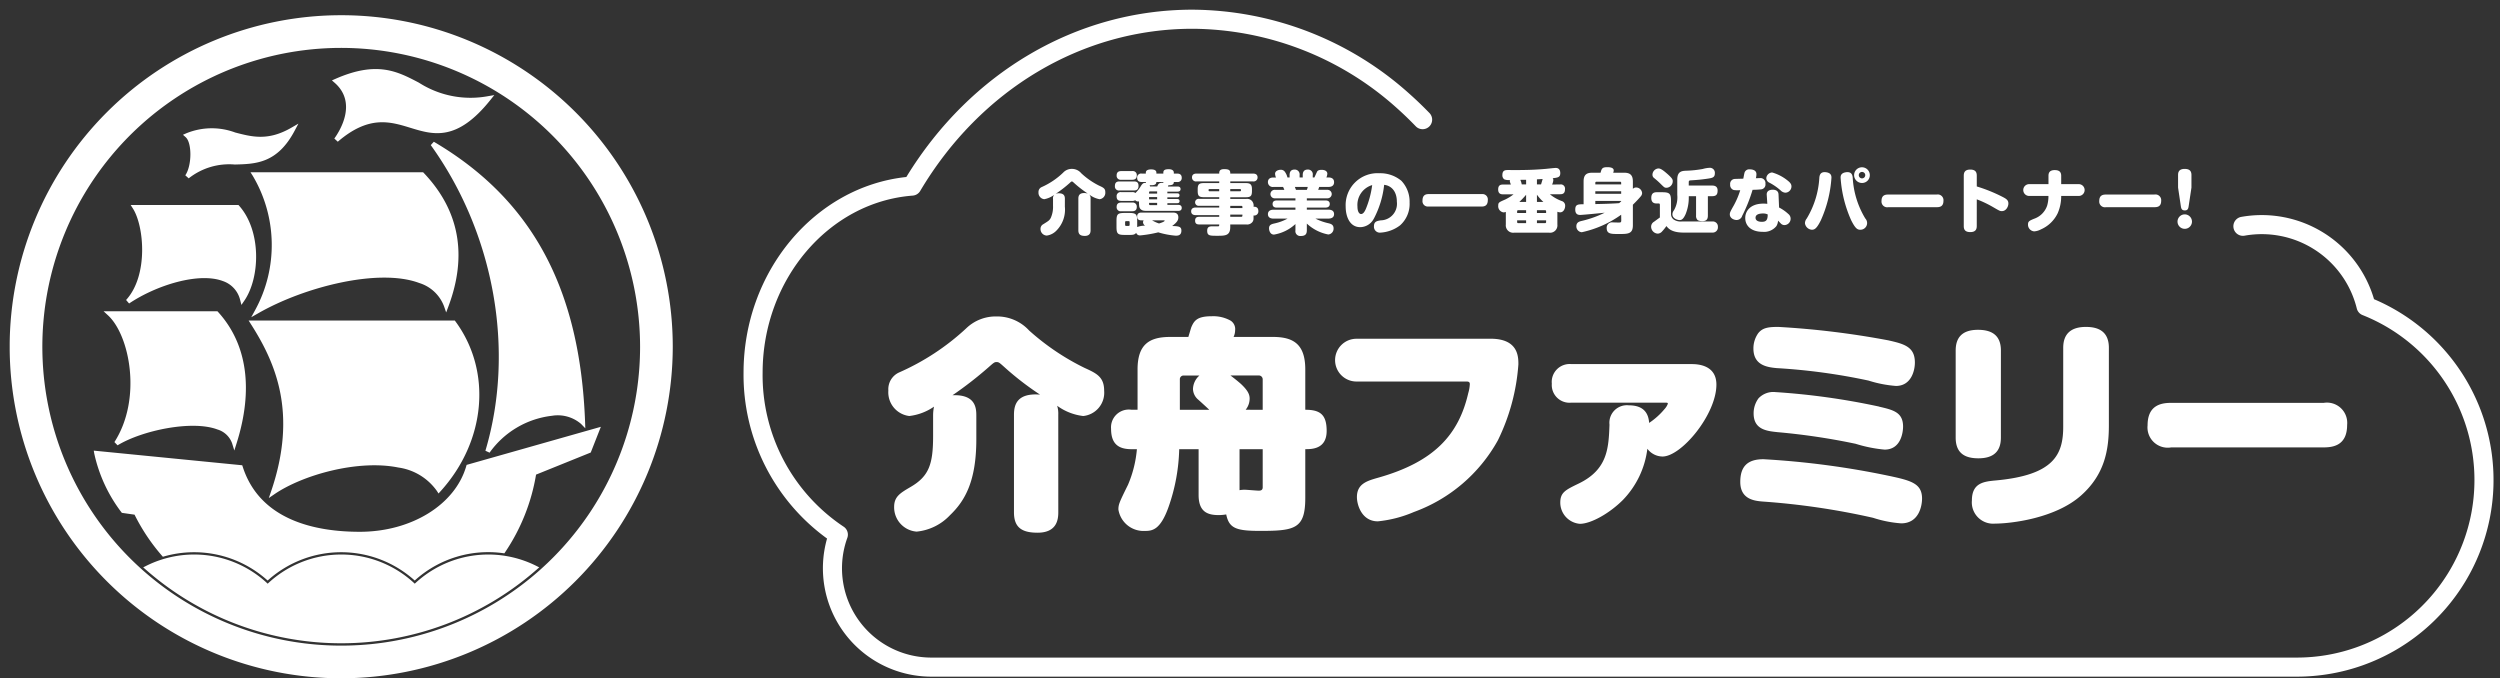 <svg xmlns="http://www.w3.org/2000/svg" xmlns:xlink="http://www.w3.org/1999/xlink" width="258" height="70" viewBox="0 0 258 70"><rect x="0" y="0" width="258" height="70" fill="#333333" stroke="none"/><defs><clipPath id="a"><rect width="258" height="70" transform="translate(1171 8992)" fill="#fff" stroke="#707070" stroke-width="1"/></clipPath><clipPath id="b"><rect width="256.33" height="69" fill="none"/></clipPath></defs><g transform="translate(-1171 -8992)" clip-path="url(#a)"><g transform="translate(1172 8993)"><g clip-path="url(#b)"><path d="M34.474,1.689A33.975,33.975,0,1,0,68.45,35.664,33.975,33.975,0,0,0,34.474,1.689m0,65.058A31.083,31.083,0,1,1,65.557,35.664,31.083,31.083,0,0,1,34.474,66.747M29.459,13.266c-4.632,2.678-6.757-1.233-10.881.595.765.68.765,3.145,0,4.25,3.741-3.273,7.863.85,10.881-4.845m20.232-3.23C42.083,11.353,41.7,4.85,33.964,8.25c2.084,1.828,1.19,4.42,0,6.072,6.97-5.987,9.308,3.746,15.727-4.287M24.275,30.777c1.53-2.232,1.753-6.949-.51-9.5H13.181c1.179,1.849,1.657,7.108-.733,9.722,3.889-2.614,10.774-4.272,11.826-.223m21.039.637c1.912-5.1,1.211-9.626-2.487-13.515H25.549a14.286,14.286,0,0,1,.256,14.09c6.566-3.762,17.723-5.738,19.509-.574M11.268,45.631c3.252-1.977,11.157-3.379,12.177-.064,1.595-5.037,1.339-9.818-1.849-13.325H10.567c2.423,2.231,3.57,8.925.7,13.388m33.28,4.781c4.334-4.781,5.419-11.922,1.53-17.213H25.358c2.933,4.59,4.718,9.818,2.1,17.468,4.207-2.869,14.09-4.909,17.086-.255m5.036-3.953c2.487-3.634,7.842-5.036,9.818-3C58.956,31.35,55.067,21.277,43.91,14.711c6.375,8.862,8.925,20.848,5.673,31.749m-1.976,1.594C46.524,51.815,42.253,55,36.388,55s-10.711-1.912-12.3-6.885L9.228,46.651A15.084,15.084,0,0,0,11.97,52.58l1.339.191a19.734,19.734,0,0,0,2.844,4.292A11.555,11.555,0,0,1,26.885,59.47a11.552,11.552,0,0,1,15.179,0,11.52,11.52,0,0,1,9.13-2.738,19.956,19.956,0,0,0,3.172-8.042L60.04,46.4l.828-2.1ZM42.054,60.464l.011-.011a10.833,10.833,0,0,0-15.214.035c.012-.012.023-.024.035-.035a10.826,10.826,0,0,0-12.419-1.964,30.331,30.331,0,0,0,40.018,0,10.827,10.827,0,0,0-12.43,1.975" transform="translate(-0.26 -0.879)" fill="#fff"/><path d="M34.214,69.619A34.215,34.215,0,1,1,68.429,35.4,34.253,34.253,0,0,1,34.214,69.619m0-67.95A33.735,33.735,0,1,0,67.95,35.4,33.773,33.773,0,0,0,34.214,1.669m0,65.058A31.322,31.322,0,1,1,65.537,35.4,31.358,31.358,0,0,1,34.214,66.727m0-62.165A30.843,30.843,0,1,0,65.057,35.4,30.878,30.878,0,0,0,34.214,4.562m0,61.443a30.569,30.569,0,0,1-20.167-7.6l-.268-.235.319-.16a11.066,11.066,0,0,1,12.527,1.846,11.072,11.072,0,0,1,15.179,0,11.065,11.065,0,0,1,12.526-1.846l.319.16-.268.235a30.568,30.568,0,0,1-20.166,7.6M14.639,58.288a30.091,30.091,0,0,0,39.151,0,10.586,10.586,0,0,0-11.829,2.087l-.169-.17-.156.159A10.594,10.594,0,0,0,26.97,60.2l0,0-.158.145-.056.056-.169-.17-.133.135a10.587,10.587,0,0,0-11.818-2.076M41.8,59.529l-.157-.137a11.314,11.314,0,0,0-14.865,0l-.158.137-.157-.137a11.318,11.318,0,0,0-10.51-2.357l-.146.041-.1-.115a20,20,0,0,1-2.822-4.229l-1.308-.187-.059-.075a15.42,15.42,0,0,1-2.789-6.036l-.054-.31L24,47.635l.048.15C25.83,53.338,31.6,54.5,36.127,54.5c5.321,0,9.84-2.786,10.99-6.776l.037-.128,13.854-3.93L59.964,46.32,54.321,48.6a20.252,20.252,0,0,1-3.188,8l-.083.123-.147-.02a11.286,11.286,0,0,0-8.94,2.681Zm-7.59-3.4A11.793,11.793,0,0,1,41.8,58.9a11.764,11.764,0,0,1,9.014-2.679,19.785,19.785,0,0,0,3.051-7.823l.021-.134,5.7-2.307.614-1.558L47.54,47.988c-1.268,4.125-5.937,6.994-11.413,6.994-6.648,0-10.96-2.386-12.484-6.9L9.263,46.662A15.213,15.213,0,0,0,11.839,52.1l1.369.2.056.115a19.447,19.447,0,0,0,2.711,4.125A11.794,11.794,0,0,1,26.625,58.9a11.793,11.793,0,0,1,7.589-2.767m-7.472-5.117.233-.681c2.748-8.043.491-13.239-2.079-17.262L24.66,32.7H45.939l.072.1c3.779,5.141,3.143,12.344-1.545,17.516l-.21.232-.169-.263a5.866,5.866,0,0,0-3.981-2.418c-4.165-.844-9.87.765-12.768,2.742Zm-1.21-17.833c2.463,3.958,4.513,9.032,2.106,16.667,3.111-1.858,8.534-3.267,12.562-2.451a6.459,6.459,0,0,1,4.111,2.371c4.321-4.95,4.893-11.712,1.384-16.586ZM49.522,46.335l-.428-.2c3.083-10.334.922-22.42-5.638-31.541l.316-.347c10.143,5.969,15.1,15.168,15.61,28.95l.023.625-.435-.449a3.676,3.676,0,0,0-3.008-.845,9.192,9.192,0,0,0-6.44,3.81M44.5,15.247A37.677,37.677,0,0,1,49.87,45.131a9.706,9.706,0,0,1,6.051-3.083,4.533,4.533,0,0,1,2.959.624C58.291,29.811,53.7,21.056,44.5,15.247M23.182,46.112l-.226-.734a2.3,2.3,0,0,0-1.517-1.437c-2.6-.986-7.76.088-10.306,1.635l-.326-.334c2.873-4.47,1.579-11.018-.663-13.082l-.452-.416h11.75l.071.078c3,3.305,3.661,7.994,1.9,13.558ZM10.865,32.223c2.04,2.416,3.1,8.129.783,12.527,2.833-1.394,7.441-2.215,9.961-1.258a3.016,3.016,0,0,1,1.527,1.146c1.465-5.086.81-9.366-1.907-12.416Zm14.063.135.406-.744a14,14,0,0,0-.247-13.846l-.234-.369H42.669l.071.075c3.663,3.853,4.517,8.484,2.538,13.765l-.233.623-.218-.629a3.987,3.987,0,0,0-2.56-2.408c-4.169-1.563-11.865.4-16.6,3.112Zm.787-14.48a14.545,14.545,0,0,1,.4,13.263c4.943-2.62,12.161-4.326,16.322-2.766a4.618,4.618,0,0,1,2.6,2.127c1.66-4.883.817-9.019-2.569-12.624Zm-1.8,13.208-.132-.509a2.732,2.732,0,0,0-1.774-1.949c-2.5-.948-6.889.43-9.686,2.311l-.311-.361c2.327-2.545,1.851-7.64.708-9.432l-.235-.369H23.612l.072.081c2.3,2.594,2.174,7.395.529,9.794Zm-3.849-3.25a5.984,5.984,0,0,1,2.112.343,3.182,3.182,0,0,1,1.9,1.773c1.246-2.3,1.245-6.427-.682-8.7H13.328a10.658,10.658,0,0,1-.246,8.653,15.343,15.343,0,0,1,6.984-2.073m-1.589-9.805-.355-.317c.684-.987.706-3.341.038-3.935l-.278-.247.34-.151a6.93,6.93,0,0,1,5.053-.083c1.751.456,3.406.887,5.8-.5l.722-.418-.391.737c-1.788,3.375-4.019,3.431-6.176,3.485a6.729,6.729,0,0,0-4.759,1.429m.231-4.332a4.753,4.753,0,0,1,.213,3.4,7.83,7.83,0,0,1,4.3-.978c1.94-.048,3.781-.095,5.352-2.523a7.208,7.208,0,0,1-5.421.162,6.61,6.61,0,0,0-4.446-.063m15.153.545-.351-.322c.6-.831,2.372-3.7.036-5.752l-.283-.248.345-.151c4.3-1.891,6.4-.785,8.631.386A9.875,9.875,0,0,0,49.389,9.54l.623-.108-.395.494c-3.477,4.352-5.911,3.605-8.266,2.883-2.108-.646-4.287-1.316-7.491,1.436m.272-6.176c1.42,1.471,1.24,3.39.437,5.021,2.877-1.981,5.014-1.325,6.923-.739,2.3.707,4.307,1.321,7.355-2.245a10.451,10.451,0,0,1-6.832-1.523C39.863,7.45,38,6.467,34.133,8.068" transform="translate(0 -0.619)" fill="#fff"/><path d="M224.177,38.173a3.068,3.068,0,0,1-.868,2.467,1.7,1.7,0,0,1-1,.516.669.669,0,0,1-.645-.681.538.538,0,0,1,.208-.444c.588-.366.7-.423.846-.689a2.767,2.767,0,0,0,.237-1.269v-.7a.534.534,0,0,1,.129-.43,2.455,2.455,0,0,1-1.033.459.665.665,0,0,1-.595-.71.547.547,0,0,1,.308-.531,7.693,7.693,0,0,0,2.237-1.5,1.2,1.2,0,0,1,.9-.387,1.239,1.239,0,0,1,.961.444,7.716,7.716,0,0,0,1.815,1.269c.494.229.674.308.674.7a.665.665,0,0,1-.595.717,2.485,2.485,0,0,1-1.068-.487.537.537,0,0,1,.143.423v3.27c0,.186-.028.581-.595.581-.452,0-.667-.158-.667-.581v-3.27c0-.38.179-.574.617-.574a1.178,1.178,0,0,1,.359.058,11.615,11.615,0,0,1-1.42-1.1c-.115-.107-.158-.15-.223-.15s-.107.043-.221.15a12.663,12.663,0,0,1-1.463,1.133.777.777,0,0,1,.33-.065c.595,0,.631.344.631.581Z" transform="translate(-115.283 -17.845)" fill="#fff"/><path d="M238.386,36.534a.413.413,0,0,1-.48-.445c0-.351.151-.488.48-.488h1.478c.258,0,.48.065.48.452s-.2.481-.48.481Zm2.273,3.083c-.129,0-.458,0-.458-.395,0-.366.265-.408.458-.408h3.22c.186,0,.573.022.573.488,0,.287-.107.5-.638.9.7.014.954.065.954.473,0,.524-.395.524-.595.524a8.6,8.6,0,0,1-1.793-.344,12.288,12.288,0,0,1-1.857.315.4.4,0,0,1-.423-.266c-.158.216-.387.216-.732.216h-.459c-.724,0-.839-.129-.839-.847V39.7c0-.724.115-.846.846-.846h.444c.724,0,.846.122.846.846v.61a2.161,2.161,0,0,1,.817-.143.444.444,0,0,1-.215-.338.35.35,0,0,1,.071-.208Zm-.975-2.912a.471.471,0,0,1,.344.093c.014-.014.022-.029.051-.057a3.127,3.127,0,0,0,.487-.631c.208-.345.33-.381.545-.345a.26.26,0,0,1-.014-.107h-.416c-.165,0-.48-.022-.48-.437a.409.409,0,0,1,.48-.431h.416v-.1c0-.208.179-.33.545-.33s.545.115.545.33v.1h.717v-.107c0-.244.165-.344.552-.344.329,0,.53.122.53.351v.1h.337c.179,0,.48.036.48.438a.409.409,0,0,1-.48.43h-.337c0,.258-.158.337-.566.337a.527.527,0,0,1-.043.129h.982c.1,0,.323.014.323.266s-.236.265-.323.265h-1.04v.173h1c.151,0,.251.043.251.208s-.129.208-.251.208h-1v.172h1c.144,0,.258.043.258.215,0,.215-.165.215-.294.215h-.961v.173h1.1c.107,0,.38.007.38.315s-.287.308-.38.308h-3.083c-.373,0-.581,0-.775-.172-.172-.165-.172-.409-.172-.81a.418.418,0,0,1-.394-.122.521.521,0,0,1-.315.072h-1.119c-.208,0-.48-.043-.48-.452a.411.411,0,0,1,.48-.452Zm-1.119-1.276a.413.413,0,0,1-.48-.444c0-.416.294-.452.48-.452h1.119a.413.413,0,0,1,.48.445c0,.416-.294.452-.48.452Zm0,3.249a.413.413,0,0,1-.48-.445c0-.423.308-.452.48-.452h1.119a.417.417,0,0,1,.48.445c0,.452-.344.452-.509.452Zm.861,1.133a.1.1,0,0,0-.108-.115h-.251a.1.1,0,0,0-.107.115v.265a.1.1,0,0,0,.107.115h.251a.1.1,0,0,0,.108-.115Zm2.839-2.954v-.23h-.717c-.086,0-.115.043-.115.115v.115Zm0,.358h-.832v.23h.832Zm0,.6h-.832v.122c0,.071.036.108.115.108h.717Zm.007-1.692c.1-.237.158-.38.531-.38.014,0,.086.007.1.007v-.093h-.717c0,.266-.208.365-.7.33a.266.266,0,0,1,.043.136Zm-.531,3.492a3.578,3.578,0,0,0,.717.323c.208-.058.581-.186.581-.287,0-.029-.043-.036-.079-.036Z" transform="translate(-123.848 -17.877)" fill="#fff"/><path d="M260.756,39.437a.565.565,0,0,1-.115.337.684.684,0,0,1-.631.251h-1.656v.258c0,.91-.516.91-1.355.91-.753,0-1.025,0-1.025-.524,0-.451.315-.451.574-.451h.538c.129,0,.129-.05.129-.194h-2.058c-.158,0-.43-.014-.43-.387,0-.351.215-.4.43-.4h2.058v-.173H254.8c-.087,0-.48,0-.48-.394s.387-.394.48-.394h2.416V38.1h-2.086a.361.361,0,1,1,0-.717h2.086v-.172h-1.57c-.516,0-.652-.128-.652-.645V36.4c0-.516.136-.646.652-.646h1.57v-.172h-2.33a.409.409,0,0,1-.48-.408c0-.4.372-.4.48-.4h2.33c0-.193,0-.459.51-.459.581,0,.631.165.631.459h2.337c.108,0,.48,0,.48.4a.409.409,0,0,1-.48.408h-2.337v.172h1.592c.466,0,.645.129.645.646v.172c0,.516-.136.645-.645.645h-1.592v.172h1.656a.671.671,0,0,1,.559.187.725.725,0,0,1,.186.617c.143,0,.495,0,.495.444a.42.42,0,0,1-.495.459ZM257.213,36.6v-.23h-.989c-.058,0-.108.022-.108.093s0,.137.108.137Zm1.141,0h1c.058,0,.107-.022.107-.093s0-.136-.107-.136h-1Zm0,1.505v.229h1.255v-.115a.1.1,0,0,0-.107-.115Zm1.255.9h-1.255v.229H259.5a.1.1,0,0,0,.107-.107Z" transform="translate(-132.392 -17.861)" fill="#fff"/><path d="M273.083,35.232v-.244c0-.273.079-.574.516-.574a.5.5,0,0,1,.516.574v.244h.323v-.244c0-.279.086-.574.524-.574a.488.488,0,0,1,.509.574v.244h.172c.014-.036.272-.6.287-.624.05-.064.137-.165.459-.165.365,0,.588.158.588.4a1.034,1.034,0,0,1-.1.387h.222c.107,0,.574,0,.574.487s-.466.488-.574.488h-.961c-.05.151-.071.208-.108.3h.925a.439.439,0,1,1,0,.875h-2.094V37.6h1.914c.093,0,.453,0,.453.366s-.366.373-.445.373h-1.922v.215h2.244c.108,0,.567.007.567.459s-.474.459-.567.459h-1.363a5.681,5.681,0,0,0,1.312.473c.287.065.567.151.567.538a.6.6,0,0,1-.545.631,4.445,4.445,0,0,1-2.215-1.126v.7c0,.408-.179.581-.624.581a.5.5,0,0,1-.552-.581v-.653a4.27,4.27,0,0,1-2.215,1.09c-.416,0-.509-.459-.509-.645,0-.358.236-.437.609-.516a5.04,5.04,0,0,0,1.3-.488h-1.457c-.107,0-.566-.007-.566-.459s.473-.459.566-.459h2.273v-.215h-1.914c-.093,0-.445,0-.445-.373s.351-.366.445-.366h1.914v-.222h-2.094a.44.44,0,1,1,0-.875h.946a2.064,2.064,0,0,0-.129-.3h-.99a.5.5,0,0,1-.574-.494c0-.48.466-.48.574-.48h.258a1.1,1.1,0,0,1-.093-.381c0-.329.394-.416.573-.416a.5.5,0,0,1,.416.18,1.577,1.577,0,0,1,.287.617Zm1.778,1.276a1.226,1.226,0,0,0,.093-.3h-1.327c.014.043.107.28.115.3Z" transform="translate(-140.996 -17.915)" fill="#fff"/><path d="M290.489,39.889a1.606,1.606,0,0,1-1.4.882c-1.09,0-1.506-1.1-1.506-2.13a3.291,3.291,0,0,1,3.485-3.435,3.4,3.4,0,0,1,2.266.782,3.119,3.119,0,0,1,.846,2.237,2.965,2.965,0,0,1-.982,2.359,3.694,3.694,0,0,1-2.065.753.608.608,0,0,1-.631-.652c0-.5.3-.552.7-.617a1.708,1.708,0,0,0,1.664-1.914c0-1.212-.7-1.692-1.312-1.75a9.671,9.671,0,0,1-1.061,3.485M288.8,38.656c0,.531.194.76.373.76.237,0,.387-.3.481-.5a9.729,9.729,0,0,0,.666-2.488,2.131,2.131,0,0,0-1.52,2.223" transform="translate(-149.71 -18.328)" fill="#fff"/><path d="M310.25,39.694a.553.553,0,0,1,.609.624c0,.459-.222.66-.609.66h-5.521a.553.553,0,0,1-.609-.624c0-.458.222-.659.609-.659Z" transform="translate(-158.317 -20.664)" fill="#fff"/><path d="M326.812,35.754a.435.435,0,0,1,.5.495c0,.43-.222.516-.5.516h-1.061a4.146,4.146,0,0,0,1.219.7.493.493,0,0,1,.359.509c0,.272-.165.66-.516.66a.733.733,0,0,1-.287-.064v1.319a.76.76,0,0,1-.889.839h-3.542a.762.762,0,0,1-.889-.839v-1.3a.725.725,0,0,1-.236.05.641.641,0,0,1-.546-.71c0-.309.086-.344.7-.61a4.611,4.611,0,0,0,.882-.545h-1.09c-.151,0-.5-.007-.5-.5,0-.466.273-.509.5-.509h.81c-.1-.272-.107-.294-.107-.38a.239.239,0,0,1,.014-.086,1.273,1.273,0,0,1-.588-.072.505.505,0,0,1-.194-.444c0-.509.315-.516.6-.516.365,0,.946.007,1.312,0,.846-.007,1.642-.035,2.6-.122.157-.014.846-.093.982-.093.1,0,.48,0,.48.538,0,.43-.251.459-.781.524a.311.311,0,0,1,.064.208,1.344,1.344,0,0,1-.128.444ZM322.374,38.7h.925v-.287h-.811a.105.105,0,0,0-.115.115Zm.925,1.047v-.287h-.925v.179a.1.1,0,0,0,.115.107Zm0-2.925a8.8,8.8,0,0,1-.7.738h.7Zm0-1.549c-.086,0-.51.007-.6.007a1.842,1.842,0,0,1,.15.473h.453Zm1.541.48c.057-.187.115-.373.165-.559-.086.007-.495.028-.588.035v.524Zm-.423,1.807h.666a4.778,4.778,0,0,1-.666-.746Zm.946,1.14v-.172a.1.1,0,0,0-.108-.115h-.839V38.7Zm0,.76h-.946v.287h.839a.1.1,0,0,0,.108-.107Z" transform="translate(-166.805 -17.72)" fill="#fff"/><path d="M341.739,38.811a10.982,10.982,0,0,1-4.066,1.807.605.605,0,0,1-.559-.617c0-.409.308-.488.53-.546a10.916,10.916,0,0,0,2.395-.853c-.409.043-2.259.23-2.538.23-.309,0-.5-.151-.5-.552,0-.538.272-.545.86-.552V35.376c0-.7.323-.9.889-.9h.861c.115-.416.158-.573.7-.573.157,0,.66.007.66.336a.672.672,0,0,1-.058.237h1.133c.567,0,.9.2.9.9v.767a.444.444,0,0,1,.33-.143.626.626,0,0,1,.624.573.521.521,0,0,1-.129.33c-.1.122-.43.495-.824.875V39.9c0,.9-.509.9-1.456.9-.81,0-1.247,0-1.247-.631a.55.55,0,0,1,.63-.567c.079,0,.466.014.552.014.266,0,.323,0,.323-.244Zm-2.668-3.133h2.668v-.165a.1.1,0,0,0-.108-.107h-2.452a.1.1,0,0,0-.108.107Zm2.668.709h-2.668v.265h2.668Zm0,1h-2.668v.323c.545-.008,1.736-.036,2.459-.094.044-.035.079-.071.209-.186Z" transform="translate(-175.434 -17.651)" fill="#fff"/><path d="M359.658,39.576a.524.524,0,0,1,.566.566.537.537,0,0,1-.566.581h-2.969c-1.248,0-1.591-.437-1.778-.674a5.039,5.039,0,0,1-.444.553.621.621,0,0,1-.459.229.725.725,0,0,1-.675-.732.59.59,0,0,1,.309-.5c.093-.072.509-.373.595-.437V37.891c0-.058,0-.172-.107-.172h-.223c-.179,0-.558-.022-.558-.573,0-.5.286-.588.558-.588h.539c.8,0,.939.136.939.94v1.319a.7.7,0,0,0,.3.574,1.323,1.323,0,0,0,.817.186Zm-4.711-4.963c.61.531.617.653.617.818a.674.674,0,0,1-.638.667c-.2,0-.237-.036-.552-.344a8.872,8.872,0,0,0-.724-.653.418.418,0,0,1-.179-.351.661.661,0,0,1,.6-.645c.123,0,.3,0,.875.509m4.682,1.255c.244,0,.566.065.566.509,0,.373-.107.588-.566.588h-.438v2c0,.323-.1.574-.552.574-.071,0-.444,0-.552-.158a.592.592,0,0,1-.115-.416v-2h-.752v.107A4.493,4.493,0,0,1,356.9,38.8c-.272.624-.488.631-.631.631-.194,0-.738-.143-.738-.6a.683.683,0,0,1,.157-.408,2.66,2.66,0,0,0,.344-1.585v-1.6c0-.853.509-.882.918-.9a11.411,11.411,0,0,0,1.706-.179,3.09,3.09,0,0,1,.711-.122.515.515,0,0,1,.544.559c0,.459-.265.495-.874.581-.524.072-.832.107-1.649.158-.172.015-.172.093-.172.251v.28Z" transform="translate(-183.937 -17.72)" fill="#fff"/><path d="M371.536,39.216a.6.6,0,0,1-.559.38c-.309,0-.7-.208-.7-.573,0-.2.05-.294.437-.982a8.327,8.327,0,0,0,.639-1.52,3.013,3.013,0,0,1-.681-.022.538.538,0,0,1-.359-.573.5.5,0,0,1,.473-.567c.064-.007.774-.022.882-.029.021-.1.1-.538.129-.624a.5.5,0,0,1,.538-.337c.179,0,.689.036.689.495a1.768,1.768,0,0,1-.058.423c.058,0,.33-.014.387-.014a.522.522,0,0,1,.6.588.5.5,0,0,1-.458.574,8.5,8.5,0,0,1-.868.043,15.914,15.914,0,0,1-1.1,2.739m2.56-2.208c-.036-.538.523-.538.617-.538.208,0,.581.05.6.488l.057,1.348a4.271,4.271,0,0,1,.954.667.617.617,0,0,1,.237.473.655.655,0,0,1-.631.674.514.514,0,0,1-.337-.122c-.058-.05-.279-.287-.33-.337a1.2,1.2,0,0,1-.172.566,1.627,1.627,0,0,1-1.42.588c-1.2,0-1.793-.638-1.793-1.427,0-.731.545-1.484,1.879-1.484a3.667,3.667,0,0,1,.4.022Zm-.394,1.914c-.266,0-.761.05-.761.437,0,.423.553.423.646.423.395,0,.617-.129.609-.76a1.041,1.041,0,0,0-.494-.1m.96-4.23a4.507,4.507,0,0,1,1.642.874c.265.216.344.373.344.567a.652.652,0,0,1-.624.645.747.747,0,0,1-.488-.229,5.694,5.694,0,0,0-1.154-.8.534.534,0,0,1-.329-.466.561.561,0,0,1,.107-.315.644.644,0,0,1,.5-.279" transform="translate(-192.76 -17.892)" fill="#fff"/><path d="M389.184,34.989a12.666,12.666,0,0,1-1.1,4.417c-.423.846-.645.961-.925.961a.771.771,0,0,1-.71-.674.806.806,0,0,1,.186-.488,9.131,9.131,0,0,0,1.3-4.238c.028-.215.093-.545.545-.545a.938.938,0,0,1,.173.014c.516.079.53.394.53.552m1.642-.566c.452,0,.524.315.552.545a9.059,9.059,0,0,0,1.3,4.238.69.69,0,0,1-.531,1.162c-.287,0-.5-.136-.918-.961a12.665,12.665,0,0,1-1.1-4.417c0-.136,0-.466.53-.552a.794.794,0,0,1,.165-.014m1.52,1.118a.81.81,0,1,1,.8-.81.8.8,0,0,1-.8.81m0-1.14a.335.335,0,0,0-.337.33.333.333,0,1,0,.337-.33" transform="translate(-201.178 -17.658)" fill="#fff"/><path d="M403.632,41.1a.591.591,0,0,1-.7-.645c0-.61.4-.66.7-.66h4.991a.593.593,0,0,1,.7.653c0,.617-.423.652-.7.652Z" transform="translate(-209.759 -20.718)" fill="#fff"/><path d="M421.973,40.208c0,.237-.015.66-.667.66s-.674-.395-.674-.66V35.075c0-.237.021-.66.667-.66s.675.394.675.66v1.083a16.048,16.048,0,0,1,2.674,1.083c.438.222.588.373.588.681s-.23.781-.667.781c-.193,0-.215-.007-.917-.416a11.127,11.127,0,0,0-1.678-.8Z" transform="translate(-218.971 -17.916)" fill="#fff"/><path d="M437.345,37.3a4.375,4.375,0,0,1-.351,1.663,3.437,3.437,0,0,1-1.735,1.685,1.732,1.732,0,0,1-.7.208.692.692,0,0,1-.639-.71c0-.323.143-.387.595-.581a2.17,2.17,0,0,0,1.384-1.376,3.531,3.531,0,0,0,.129-.824V37.2H434.04a.609.609,0,1,1,0-1.219h1.993v-.861c0-.272.086-.588.645-.588.43,0,.667.164.667.588v.861h1.785a.61.61,0,1,1,0,1.219h-1.785Z" transform="translate(-225.63 -17.978)" fill="#fff"/><path d="M450.5,41.1a.591.591,0,0,1-.7-.645c0-.61.4-.66.7-.66h4.99a.593.593,0,0,1,.7.653c0,.617-.423.652-.7.652Z" transform="translate(-234.157 -20.718)" fill="#fff"/><path d="M468.137,39.707a.746.746,0,1,1-.746-.746.75.75,0,0,1,.746.746M467.8,38.08c-.036.23-.065.473-.395.473s-.38-.186-.423-.473l-.28-1.886V34.9c0-.244.05-.631.681-.631.5,0,.7.215.7.631v1.3Z" transform="translate(-242.925 -17.838)" fill="#fff"/><path d="M206.68,86.258c0,.782-.184,2.092-2.137,2.092-1.609,0-2.437-.528-2.437-2.092V76.168c0-1.08.368-2.252,2.689-2.069a30.473,30.473,0,0,1-3.746-2.9c-.414-.367-.506-.46-.736-.46s-.3.07-.874.575a39.2,39.2,0,0,1-3.677,2.85c2.344-.093,2.459,1.264,2.459,2.092V78.7c0,4.3-1.15,6.343-2.713,7.838a5.451,5.451,0,0,1-3.447,1.7,2.514,2.514,0,0,1-2.322-2.551c0-1.057.62-1.425,1.678-2.046,1.954-1.126,2.344-2.413,2.344-5.31V76.261a4.409,4.409,0,0,1,.092-.92,5.607,5.607,0,0,1-2.551.966,2.46,2.46,0,0,1-2.16-2.621,1.9,1.9,0,0,1,1.08-1.861,24.86,24.86,0,0,0,6.941-4.552,4.387,4.387,0,0,1,3.149-1.241,4.486,4.486,0,0,1,3.355,1.448,24.969,24.969,0,0,0,5.723,3.861c1.264.575,2.023.943,2.023,2.367a2.414,2.414,0,0,1-2.161,2.6,5.679,5.679,0,0,1-2.689-1.057,2.773,2.773,0,0,1,.115.919Z" transform="translate(-98.464 -34.375)" fill="#fff"/><path d="M244.112,79.707a19.252,19.252,0,0,1-1.08,5.907c-.851,2.436-1.7,2.529-2.46,2.529a2.625,2.625,0,0,1-2.735-2.207c0-.529.092-.735.989-2.552a11.929,11.929,0,0,0,.92-3.677h-.552c-1.288,0-2.114-.482-2.114-2.115a1.834,1.834,0,0,1,2.114-1.953h.62V71.478c0-2.574,1.2-3.355,3.356-3.355h1.885c.046-.138.253-.85.3-.988.3-.712.621-1.149,2.137-1.149a3.675,3.675,0,0,1,1.931.459,1.035,1.035,0,0,1,.46.988,1.6,1.6,0,0,1-.161.689h4.045c2.069,0,3.356.689,3.356,3.355v4.161c1.516,0,2.206.482,2.206,2.183,0,1.885-1.54,1.885-2.206,1.885v5.033c0,3.172-1.058,3.4-4.643,3.4-2.482,0-3.218-.254-3.517-1.7a4.531,4.531,0,0,1-.781.069c-1.126,0-2.068-.321-2.068-2.069V79.707Zm3.1-4.068c-.161-.161-.943-.874-1.126-1.035a1.488,1.488,0,0,1-.552-1.1,1.913,1.913,0,0,1,.666-1.4h-1.631a.381.381,0,0,0-.39.414v3.126Zm5.516,0V72.513a.4.4,0,0,0-.414-.414H249.4c.184.139.667.506,1.081.873.735.689.9,1.1.9,1.517a1.838,1.838,0,0,1-.413,1.15Zm-2.39,8.3a2.691,2.691,0,0,1,.552-.046c.207,0,1.2.092,1.425.092.138,0,.414,0,.414-.345v-3.93h-2.39Z" transform="translate(-123.418 -34.351)" fill="#fff"/><path d="M301.373,70.826c2.851,0,2.873,1.839,2.873,2.643a21.175,21.175,0,0,1-2.115,7.838,16.232,16.232,0,0,1-8.665,7.4,12.576,12.576,0,0,1-3.724.965c-1.678,0-2.16-1.724-2.16-2.5,0-1.38,1.057-1.678,2.183-2,5.792-1.633,8.32-4.436,9.308-8.734a3.967,3.967,0,0,0,.161-.92c0-.253-.161-.275-.368-.275H287.583a2.207,2.207,0,1,1,0-4.413Z" transform="translate(-148.548 -36.87)" fill="#fff"/><path d="M333.977,80.268a1.828,1.828,0,0,1-2.022-1.954,1.85,1.85,0,0,1,2.022-2.023h12.435c.689,0,2.529.137,2.529,2.114,0,3.08-3.609,7.424-5.563,7.424a1.984,1.984,0,0,1-1.562-.8,9.2,9.2,0,0,1-2.528,5.286c-1.4,1.4-3.31,2.459-4.436,2.459a2.2,2.2,0,0,1-2.023-2.183c0-1.058.529-1.311,1.907-1.977,2.989-1.449,3.08-3.654,3.172-6.068a1.808,1.808,0,0,1,2-2c1.149,0,2,.459,2.091,1.815a7.411,7.411,0,0,0,1.586-1.425,1.651,1.651,0,0,0,.344-.552c0-.114-.092-.114-.3-.114Z" transform="translate(-172.808 -39.716)" fill="#fff"/><path d="M387.91,83.663c2.253.483,3.378.781,3.378,2.344,0,.667-.275,2.551-2.16,2.551a12.11,12.11,0,0,1-2.9-.574,75.34,75.34,0,0,0-11.4-1.678c-.8-.069-2.3-.207-2.3-2.023,0-1.632.782-2.344,2.391-2.344a86.312,86.312,0,0,1,12.986,1.724m-.023-13.974c1.632.367,2.666.688,2.666,2.274,0,.851-.39,2.414-1.954,2.414a12.355,12.355,0,0,1-2.827-.552,62.428,62.428,0,0,0-9.469-1.287c-1.011-.092-2.413-.3-2.413-2.023a2.715,2.715,0,0,1,.483-1.563c.459-.6,1.1-.666,2.091-.666a87.849,87.849,0,0,1,11.423,1.4m-1.035,6.826c1.471.345,2.482.575,2.482,2.068,0,.414-.138,2.368-1.908,2.368a14.234,14.234,0,0,1-2.988-.6,68.012,68.012,0,0,0-8.044-1.2c-1.1-.115-2.483-.252-2.483-1.932a2.592,2.592,0,0,1,.505-1.561,2.1,2.1,0,0,1,1.747-.643,72.479,72.479,0,0,1,10.687,1.493" transform="translate(-193.932 -35.548)" fill="#fff"/><path d="M423.556,79.71c0,1.4-.735,2.137-2.322,2.137-1.309,0-2.344-.459-2.344-2.137V70.723c0-1.288.62-2.137,2.3-2.137,1.264,0,2.368.436,2.368,2.137ZM434.7,78.422c0,2.528-.413,5.079-2.873,7.263-2.69,2.39-7.309,2.9-8.872,2.9a2.2,2.2,0,0,1-2.391-2.39c0-1.838,1.265-1.954,2.506-2.068,5.93-.553,6.918-2.644,6.918-5.54V70.447c0-1.494.85-2.16,2.344-2.16,1.15,0,2.368.367,2.368,2.16Z" transform="translate(-218.064 -35.549)" fill="#fff"/><path d="M462.635,89.231a2.091,2.091,0,0,1-2.436-2.274c0-2.023,1.31-2.322,2.413-2.322h15.767a2.091,2.091,0,0,1,2.414,2.275c0,2.138-1.471,2.32-2.436,2.32Z" transform="translate(-239.569 -44.059)" fill="#fff"/><path d="M318.277,68.831h-141A11.188,11.188,0,0,1,166.588,54.58a20.867,20.867,0,0,1-8.618-17.113c0-10.424,7.338-19.188,16.8-20.2C181.383,6.447,192.387,0,204.3,0a33.766,33.766,0,0,1,22.374,8.668c.713.634,1.415,1.307,2.085,2a.984.984,0,0,1-1.418,1.365c-.634-.658-1.3-1.3-1.974-1.9A31.8,31.8,0,0,0,204.3,1.97c-11.371,0-21.876,6.258-28.1,16.739a.983.983,0,0,1-.772.479c-8.685.662-15.49,8.691-15.49,18.279a18.789,18.789,0,0,0,8.342,15.875.984.984,0,0,1,.4,1.166,9.219,9.219,0,0,0,8.6,12.355h141a18.322,18.322,0,0,0,6.768-35.347.984.984,0,0,1-.59-.676,10.1,10.1,0,0,0-11.608-7.512.985.985,0,0,1-.353-1.937,12.074,12.074,0,0,1,13.738,8.485,20.29,20.29,0,0,1-7.957,38.955" transform="translate(-82.236 -0.001)" fill="#fff"/></g></g></g></svg>